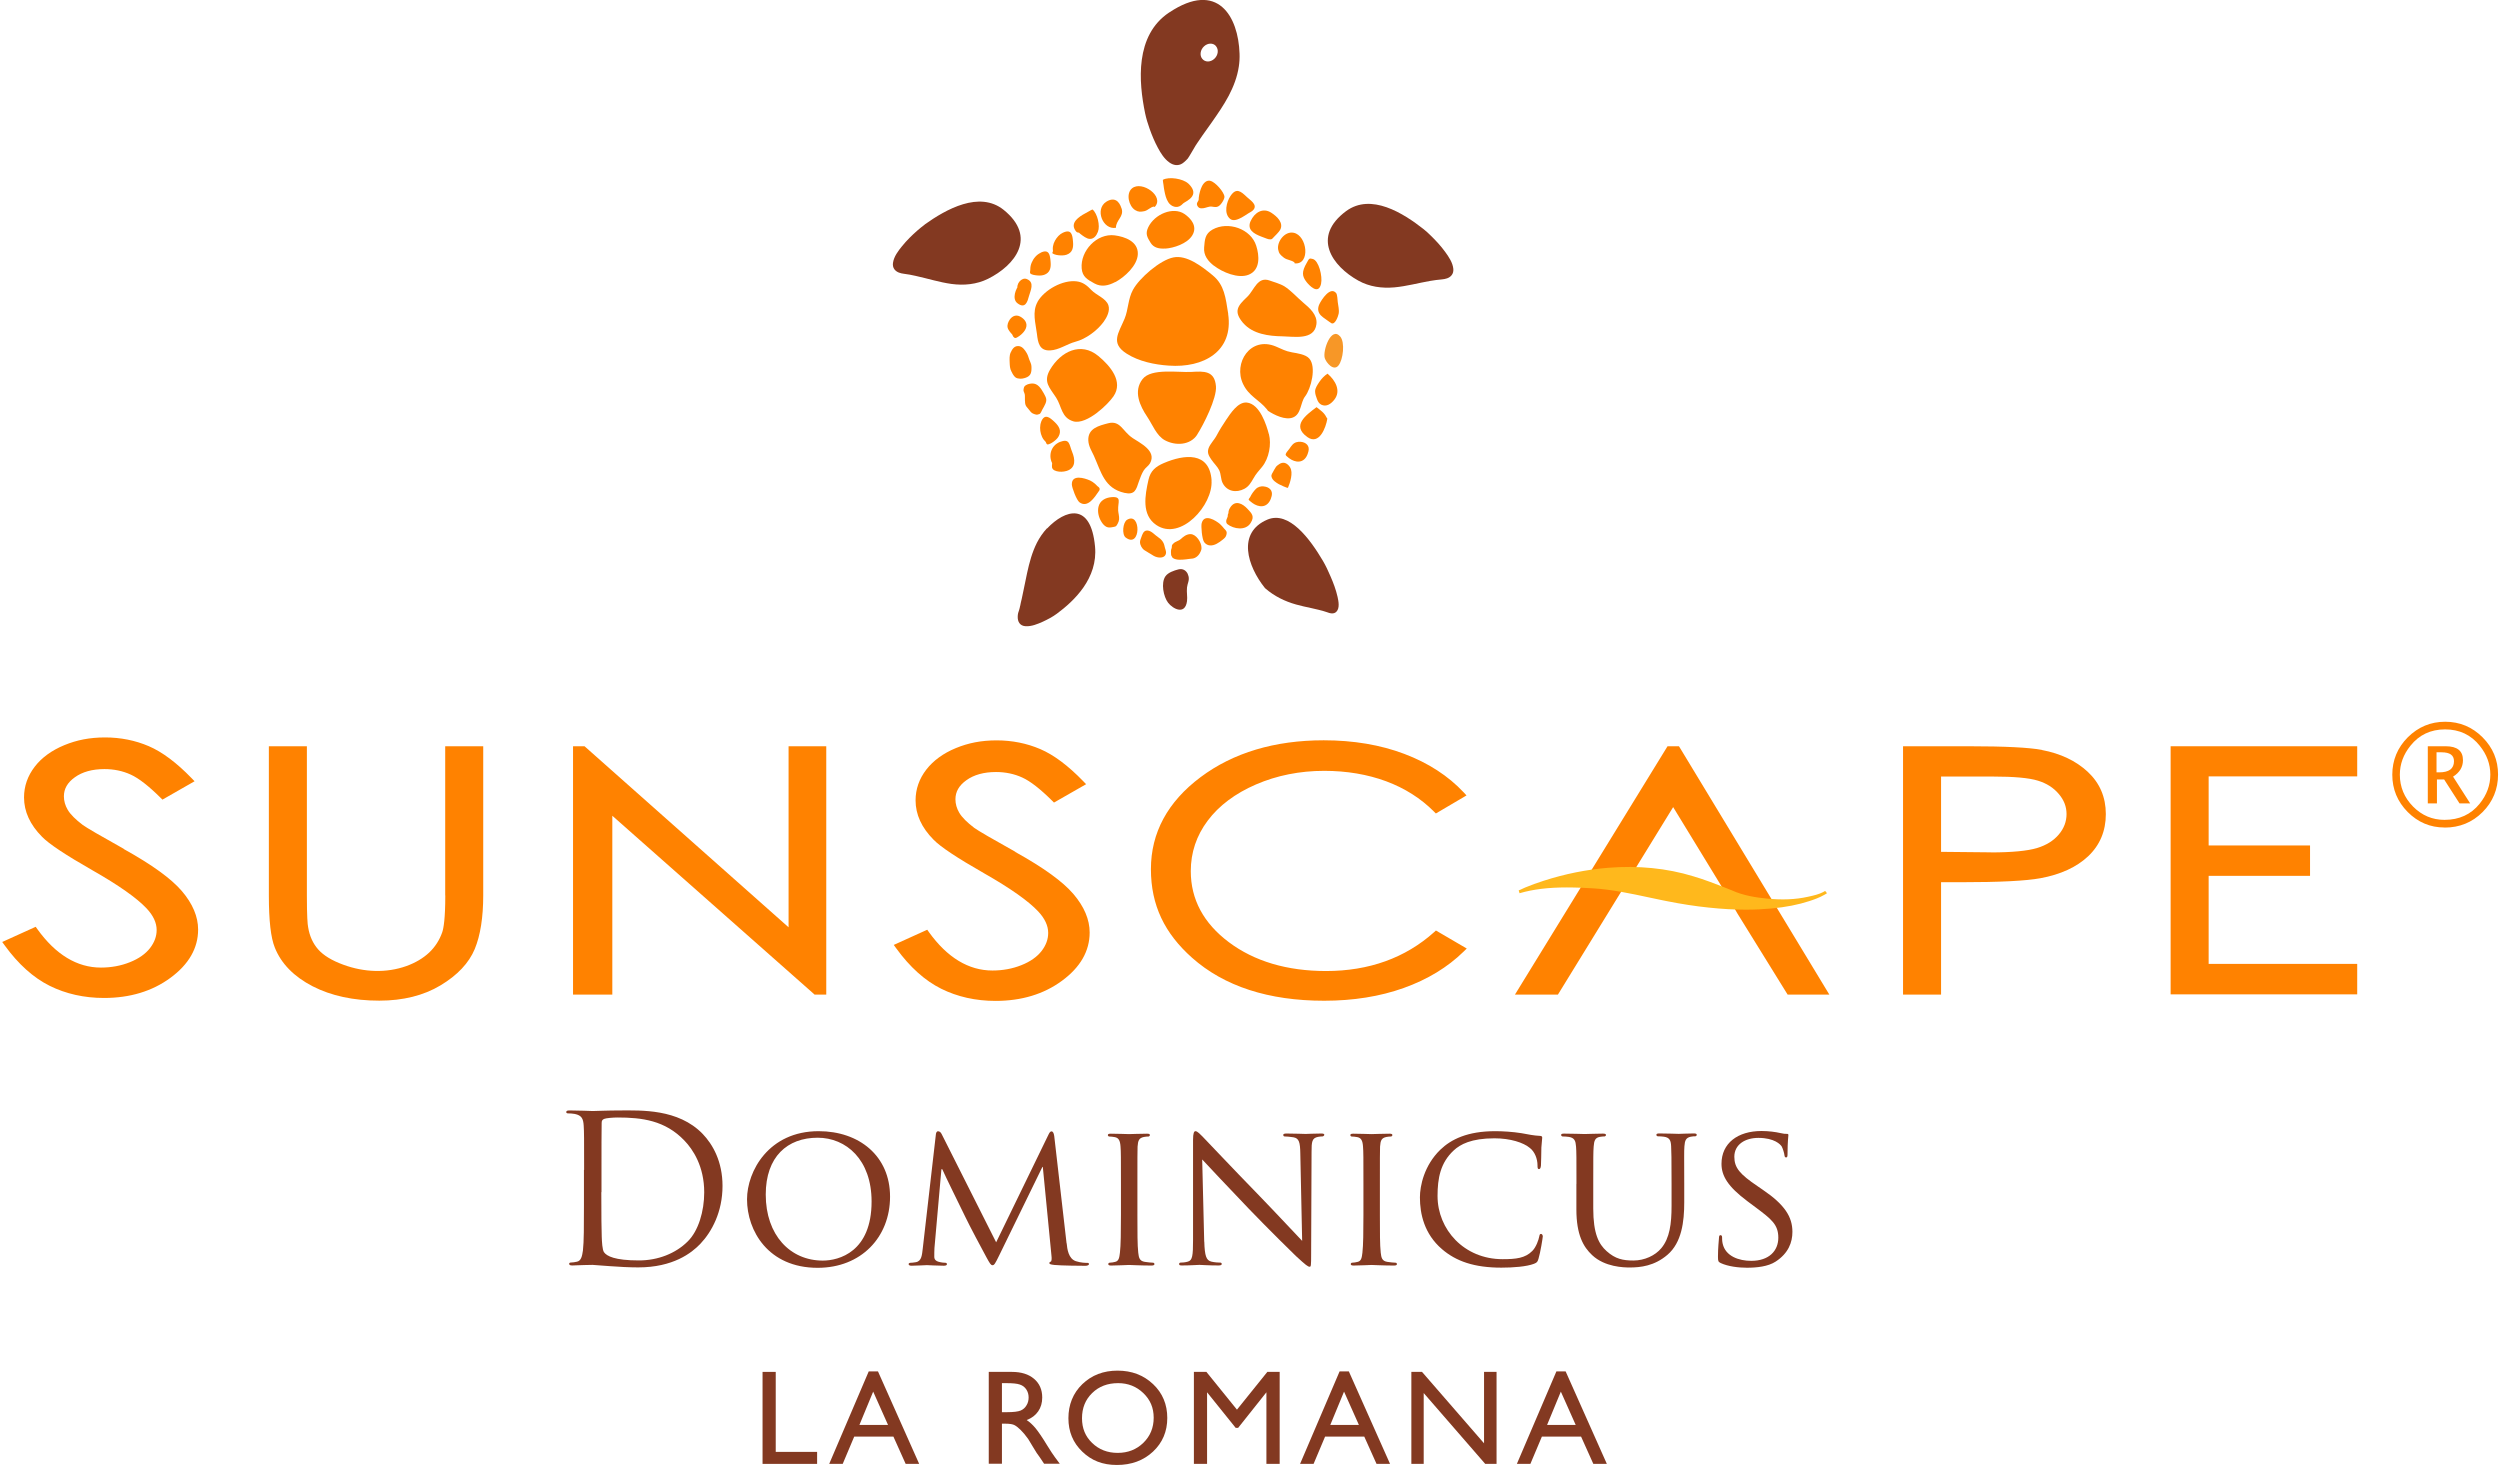 <?xml version="1.0" encoding="UTF-8"?><svg xmlns="http://www.w3.org/2000/svg" width="4.13in" height="2.42in" viewBox="0 0 297.37 174.53"><g id="uuid-bb09444e-2290-4fe4-aa2b-e934807b63b9"><path d="m291,98.59c-1.71,0-3.16-.62-4.39-1.85-1.22-1.24-1.83-2.72-1.83-4.44s.62-3.23,1.85-4.46c1.24-1.23,2.72-1.85,4.45-1.85s3.22.62,4.45,1.85c1.23,1.23,1.85,2.71,1.85,4.44s-.62,3.25-1.85,4.48c-1.23,1.23-2.74,1.84-4.52,1.84Zm0-.91c1.75,0,3.16-.64,4.19-1.93.85-1.05,1.27-2.21,1.27-3.46s-.42-2.4-1.27-3.45c-1.03-1.29-2.41-1.94-4.12-1.94s-3.09.65-4.12,1.94c-.85,1.05-1.27,2.2-1.27,3.46,0,1.46.53,2.73,1.57,3.79,1.05,1.06,2.3,1.59,3.75,1.59Zm-1.99-1.96v-6.81h2.14c.68,0,1.2.14,1.53.41.35.28.52.69.52,1.25,0,.41-.1.78-.3,1.11-.2.32-.49.61-.88.85l2.04,3.19h-1.27l-1.83-2.85h-.86v2.85h-1.1Zm1.04-3.7h.31c.59,0,1.03-.11,1.33-.33.29-.22.44-.56.44-1,0-.36-.12-.62-.37-.8-.24-.17-.61-.26-1.11-.26h-.6v2.39Z" style="fill:#ff8200;"/></g><g id="uuid-4277dbba-3b7e-444f-88c5-d7011338afed"><path d="m159.43,40.09c.6.7.35,2.76-.2,3.45-.59.74-1.47-.34-1.64-.88-.26-.87.76-3.82,1.84-2.57Z" style="fill:#f79727;"/><path d="m121.87,47.75s0-.05,0-.07c-.02-.23.02-.46-.02-.69-.04-.24-.2-.36-.14-.64.02-.08.03-.16.06-.23.01-.03.02-.05.04-.07.2-.25.57-.34.9-.36.71-.03,1.08.6,1.41,1.18.27.5.4.73.19,1.23-.1.25-.25.48-.38.72-.09.15-.16.44-.34.51-.15.05-.26.1-.42.06-.12-.03-.25-.07-.37-.13-.22-.11-.34-.33-.5-.51-.16-.18-.33-.36-.39-.61-.03-.13-.03-.26-.03-.39Z" style="fill:#ff8200;"/><path d="m150.36,57.96c.59.06,1.07.45.91,1.13-.11.46-.34.94-.8,1.14-.4.17-.85.07-1.22-.13-.17-.09-.34-.21-.49-.34-.05-.05-.2-.15-.23-.22-.03-.09.14-.24.18-.33.15-.32.4-.68.66-.94.26-.27.61-.36.99-.32Z" style="fill:#ff8200;"/><path d="m146.3,60.51c-.08.12-.15.28-.17.42-.01.07,0,.15-.02.22-.02.06-.06.12-.07.19-.01.06,0,.13-.01.19-.03.14-.11.25-.15.38-.05.17-.05.41.1.53.76.6,2.19.82,2.78-.13.5-.79.15-1.13-.39-1.7-.52-.56-1.45-1.14-2.07-.1Z" style="fill:#ff8200;"/><path d="m120.37,44.47c-.04-.07-.08-.14-.11-.21-.19-.35-.19-.69-.21-1.07-.01-.4-.05-.82.12-1.19.18-.39.41-.78.9-.77.48,0,.81.48,1.02.85.14.24.2.49.29.74.11.31.27.55.27.89s.02.66-.19.96c-.15.21-.45.33-.69.39-.15.03-.28.07-.44.06-.28-.03-.49-.03-.68-.24-.11-.12-.2-.25-.28-.4Z" style="fill:#ff8200;"/><path d="m132.97,60.75c.02.37.15.75.12,1.12-.02.18-.08.36-.17.52-.05.08-.11.21-.18.28-.08.07-.24.1-.35.12-.27.05-.55.11-.81-.02-.24-.12-.43-.34-.57-.56-.34-.52-.52-1.21-.38-1.82.17-.75.83-1.1,1.56-1.16,1.28-.1.73.63.79,1.52Z" style="fill:#ff8200;"/><path d="m136.52,63.21s-.09,0-.14,0c-.39.02-.53.48-.64.79-.07.21-.16.37-.16.6.01.36.24.77.54.96.11.07.22.12.33.2.12.09.25.15.38.23.24.15.49.33.77.39.47.12.98.03,1.07-.43.06-.29-.11-.56-.16-.85-.09-.5-.38-.85-.8-1.12-.37-.24-.73-.71-1.2-.77Z" style="fill:#ff8200;"/><path d="m142.87,65.54c.19-.6-.37-1.63-1.02-1.86-.4-.14-.86.07-1.19.35-.13.1-.21.21-.36.3-.19.11-.39.18-.58.29-.09.05-.21.19-.28.26-.09.1-.05.26-.08.39-.01.07-.05.14-.07.21-.03.12-.02.24-.02.35,0,.17,0,.37.12.5,0-.01-.02-.02-.02-.04.06.08.05.15.14.2.42.28,1.07.2,1.57.15.21-.02.43-.07.64-.08.23,0,.48-.11.66-.26.25-.2.4-.49.5-.79Z" style="fill:#ff8200;"/><path d="m141.32,21.86c-.63-.58-2.29-.84-3.01-.44-.03.02.06.56.07.61.03.24.06.48.11.72.09.46.2.94.46,1.34.32.51,1.02.78,1.54.36.14-.11.21-.22.37-.31.12-.07.25-.14.36-.22.21-.14.42-.3.56-.51.36-.51.04-1.05-.34-1.44-.04-.04-.07-.08-.11-.11Z" style="fill:#ff8200;"/><path d="m154.75,52.64c.59.06,1.07.45.9,1.13-.11.46-.33.94-.79,1.14-.4.17-.85.07-1.22-.13-.22-.12-.43-.28-.61-.45-.11-.11-.12-.16-.06-.3.09-.21.27-.36.4-.55.11-.16.22-.33.35-.47.27-.31.63-.41,1.04-.37Z" style="fill:#ff8200;"/><path d="m157.78,49.7c-.25-.53-.71-.83-1.17-1.19-1.26.96-3.02,2.2-1.08,3.57,1.4.99,2.2-1.12,2.37-2.2" style="fill:#ff8200;"/><path d="m153.99,31.28c-.32-.3-.88-.28-1.27-.58-.39-.3-.6-.5-.68-.97-.17-.93.78-2.21,1.84-2,1.63.32,2.04,3.83.13,3.65" style="fill:#ff8200;"/><path d="m145.13,62.46c.18.15.3.32.45.49.13.15.33.3.33.52,0,.09-.02.18-.04.26-.07.27-.22.39-.43.56-.23.19-.47.36-.73.5-.52.27-1.09.31-1.48-.19-.26-.34-.4-1.92-.3-2.27.31-1.19,1.68-.32,2.2.12Z" style="fill:#ff8200;"/><path d="m153.46,55.69c.4.61,0,1.84-.25,2.42-.04.09-1.01-.38-1.08-.42-.33-.19-.76-.46-.87-.85-.1-.31.12-.47.23-.73.03-.06.05-.1.09-.16.08-.1.12-.22.2-.33.05-.07.13-.13.2-.19.14-.11.3-.22.48-.27.43-.12.78.18,1.01.52Z" style="fill:#ff8200;"/><path d="m159.25,37.37c-.06.31-.44,1.41-.9,1.12-.22-.14-.43-.31-.65-.46-.2-.14-.41-.28-.58-.46-.37-.39-.39-.86-.17-1.33.26-.55,1.3-2.15,1.99-1.33.16.18.17.84.2,1.08.05.42.19.93.11,1.37Z" style="fill:#ff8200;"/><path d="m126.1,52.64c1.12-.43,1.04.35,1.39,1.19.36.87.49,1.93-.66,2.28-.37.11-.81.13-1.18.03-.18-.05-.36-.12-.47-.27-.1-.13-.1-.28-.09-.44,0-.08.03-.17.02-.25-.01-.06-.06-.12-.08-.18-.09-.25-.14-.52-.12-.79.03-.53.29-1.02.72-1.33.14-.1.3-.19.46-.25Z" style="fill:#ff8200;"/><path d="m129.6,57.23c.22.1.43.25.61.4.1.08.18.18.27.27.09.09.21.13.27.26.03.07.03.13.01.21-.01.06-.06.12-.1.17-.48.7-1.31,2.03-2.3,1.3-.34-.26-.9-1.75-.9-2.12-.03-1.24,1.52-.76,2.15-.48Z" style="fill:#ff8200;"/><path d="m157.93,44.51c-.39.26-.72.6-.98.99-.2.3-.51.74-.51,1.12,0,.32.11.61.22.91.1.28.24.54.51.68.62.31,1.18-.1,1.56-.59.83-1.04.14-2.3-.81-3.1Z" style="fill:#ff8200;"/><path d="m137.25,24.61c-.41.04-.71.45-1.15.55-.45.09-.71.11-1.1-.13-.76-.47-1.12-1.97-.37-2.59,1.17-.97,3.93.97,2.69,2.23" style="fill:#ff8200;"/><path d="m123.8,50.25c.42-1.02,1.01-.54,1.62.04.51.49.83,1.02.47,1.69-.15.29-.45.53-.71.71-.14.1-.29.18-.45.23-.05.01-.15.05-.2.03-.11-.05-.12-.2-.18-.29-.06-.09-.16-.17-.23-.26-.16-.21-.27-.45-.34-.7-.13-.46-.15-1,.03-1.45Z" style="fill:#ff8200;"/><path d="m151.47,28.31c-.12.12-.17.21-.37.21-.14,0-.28-.03-.4-.08-.23-.09-.46-.17-.69-.26-.4-.16-.83-.34-1.13-.67-.31-.34-.31-.77-.12-1.17.46-1.02,1.46-1.65,2.47-.99.69.45,1.5,1.21,1.04,2.05-.14.25-.61.71-.81.91Z" style="fill:#ff8200;"/><path d="m148.32,23.48c.35.34,1.24.86.82,1.46-.15.22-.44.35-.67.49-.25.17-.51.33-.77.48-.38.2-.97.49-1.37.18-.81-.65-.43-2.04.01-2.71.71-1.09,1.27-.57,1.97.09Z" style="fill:#ff8200;"/><path d="m143.96,21.55c.59.12,1.64,1.34,1.68,1.88.03.29-.42,1.01-.74,1.16-.39.19-.63-.03-1.03.03-.33.06-.64.22-.98.2-.16,0-.31-.06-.41-.2-.06-.08-.12-.19-.12-.29-.01-.16.1-.29.17-.42.06-.11.04-.22.05-.35.03-.24.07-.49.14-.72.12-.43.31-.94.7-1.2.16-.1.34-.14.53-.1Z" style="fill:#ff8200;"/><path d="m119.95,38.27c.26-.52.77-.86,1.34-.56.53.28.94.78.69,1.41-.11.29-.33.53-.56.74-.14.12-.29.23-.45.32-.21.12-.31.14-.47-.05,0,0-.01-.01-.02-.02-.06-.08-.07-.17-.12-.25-.04-.07-.11-.12-.16-.18-.1-.12-.21-.26-.29-.4-.19-.32-.14-.66.03-1Z" style="fill:#ff8200;"/><path d="m123.75,30.1c1-.47,1.12.27,1.18,1.11.06.69-.06,1.29-.78,1.54-.32.11-.71.09-1.04.04-.17-.02-.35-.06-.51-.14-.22-.12-.08-.37-.09-.56,0-.27.05-.54.16-.79.2-.49.58-.96,1.07-1.18Z" style="fill:#ff8200;"/><path d="m121.24,33.86c-.47.51-.95,1.75-.26,2.27.95.73,1.21-.24,1.37-.85.17-.64.73-1.65-.27-2.04-.59-.23-1.34.58-1.05,1.32" style="fill:#ff8200;"/><path d="m133.39,24.84c.3,1-.67,1.35-.68,2.3-1.57.27-2.55-2.23-1.14-3.11.95-.59,1.54-.08,1.81.81Z" style="fill:#ff8200;"/><path d="m133.87,64.04c1.83,1.38,1.86-3.11.18-2.12-.52.3-.65,1.76-.18,2.12Z" style="fill:#ff8200;"/><path d="m130.5,49.15c-.97.74-2.06,1.28-2.86,1.05-1.44-.43-1.38-1.78-2.05-2.82-.74-1.17-1.61-1.86-.71-3.37,1.28-2.14,3.65-3.32,5.73-1.6,1.43,1.18,3.02,3.05,1.81,4.81-.36.52-1.1,1.3-1.93,1.93Z" style="fill:#ff8200;"/><path d="m142.4,51.78c-.83,1.29-2.61,1.35-3.86.67-.99-.53-1.49-1.89-2.09-2.78-.88-1.3-1.7-3.06-.56-4.51,1.04-1.32,4.23-.76,5.82-.85,1.5-.09,2.76-.16,2.92,1.71.12,1.42-1.49,4.6-2.24,5.76Z" style="fill:#ff8200;"/><path d="m144.11,57.24c-.24-3.47-3.26-3.11-5.69-2.07-.98.42-1.59.92-1.83,1.99-.42,1.87-.85,4.18.93,5.39,2.91,1.97,6.79-2.4,6.58-5.31Z" style="fill:#ff8200;"/><path d="m150.94,51.72c.31,1.21.02,2.88-.82,3.91-.41.5-.71.8-1.04,1.39-.29.5-.54.94-1.07,1.22-.96.51-2.08.32-2.59-.7-.22-.44-.18-1.04-.4-1.51-.22-.45-.64-.83-.93-1.26-.29-.44-.54-.79-.34-1.37.18-.51.73-1.05.99-1.57.32-.61.71-1.22,1.09-1.79.52-.76,1.41-2.18,2.47-2.08,1.57.16,2.36,2.72,2.63,3.76Z" style="fill:#ff8200;"/><path d="m132.64,33.61c1.09-.58,2.64-1.97,2.68-3.34.05-1.51-1.55-2.07-2.76-2.23-2.12-.27-4.1,1.84-3.93,3.94.09,1.03.7,1.33,1.52,1.79.83.46,1.67.26,2.48-.17Z" style="fill:#ff8200;"/><path d="m144.4,31.66c.98.76,2.89,1.59,4.15,1.06,1.39-.58,1.25-2.27.88-3.43-.63-2.04-3.37-2.97-5.21-1.94-.9.51-.92,1.19-1,2.13-.08.94.45,1.63,1.18,2.19Z" style="fill:#ff8200;"/><path d="m138.59,29.62c.98-.06,2.62-.58,3.22-1.58.66-1.09-.18-2.04-.94-2.55-1.33-.9-3.56,0-4.32,1.61-.37.79-.08,1.21.29,1.82.37.61,1.03.74,1.76.69Z" style="fill:#ff8200;"/><path d="m150.71,48.78c-.95-1.17-2.16-1.57-2.85-3.03-1.19-2.48.86-5.74,3.9-4.47.75.31,1.1.55,1.93.7.62.11,1.62.24,2.05.73.89.99.22,3.61-.5,4.53-.56.73-.43,2.1-1.44,2.5-.91.36-2.23-.31-2.97-.79" style="fill:#ff8200;"/><path d="m147.88,38.5c-1.21-1.42-.66-2.06.48-3.14.83-.79,1.21-2.48,2.69-1.93.52.19,1.26.39,1.73.68.8.51,1.51,1.32,2.23,1.93.76.64,1.73,1.46,1.59,2.58-.24,1.96-2.71,1.47-4.04,1.45-1.63-.02-3.55-.27-4.68-1.58Z" style="fill:#ff8200;"/><path d="m134.67,52.17c.9.61,2.94,1.54,2.1,3.03-.18.32-.55.52-.76.87-.22.35-.41.86-.55,1.26-.34,1.02-.48,1.67-1.74,1.39-2.38-.55-2.75-2.44-3.63-4.41-.24-.53-.64-1.12-.67-1.85-.05-1.43,1.26-1.74,2.36-2.03,1.47-.38,1.72.96,2.9,1.74Z" style="fill:#ff8200;"/><path d="m146.08,37.39c.67,4.49-2.95,6.47-7.07,6.17-1.68-.11-3.57-.5-5.01-1.42-1.98-1.25-.98-2.44-.26-4.16.46-1.11.4-2.35,1-3.45.76-1.4,3.23-3.55,4.82-3.86,1.58-.32,3.36,1.04,4.69,2.14,1.38,1.14,1.53,2.63,1.84,4.59Z" style="fill:#ff8200;"/><path d="m123.37,35.96c.82-1.44,3.02-2.64,4.65-2.44.77.09,1.27.51,1.77,1.04.59.62,1.73.97,2.02,1.8.23.66-.18,1.46-.56,1.98-.76,1.05-2.13,2.06-3.38,2.38-1,.27-1.94.98-3,1.03-1.29.06-1.45-.94-1.57-1.97-.15-1.26-.6-2.61.08-3.82Z" style="fill:#ff8200;"/><path d="m157.15,33.82c-.32,1.4-1.46.12-1.73-.22-.53-.69-.61-1.2.04-2.31.26-.47.27-.57.72-.43.69.2,1.17,2.04.97,2.96Z" style="fill:#ff8200;"/><path d="m130.57,27.6c.28-.69-.06-2.15-.64-2.64-.03-.02-.5.25-.55.28-.21.11-.43.23-.63.35-.37.23-.77.51-.97.9-.09.18-.12.38-.08.57.05.21.21.54.42.63.06.03.12,0,.18.03.05.02.1.09.14.12.1.08.2.16.3.23.18.13.38.26.59.34.46.16.83-.05,1.07-.45.07-.12.13-.24.18-.37Z" style="fill:#ff8200;"/><path d="m126.41,27.72c1.01-.47,1.13.27,1.19,1.1.06.69-.06,1.29-.78,1.53-.29.1-.65.09-.95.06-.17-.02-.34-.05-.49-.11-.06-.02-.13-.05-.19-.09-.1-.08-.04-.11,0-.22.04-.1,0-.2,0-.3,0-.11,0-.23.02-.34.04-.24.12-.47.24-.68.22-.4.55-.77.97-.96Z" style="fill:#ff8200;"/><path d="m124.5,62.94c-.48.51-.88,1.1-1.2,1.72-.57,1.13-.9,2.36-1.17,3.6-.14.64-.27,1.29-.4,1.93-.06.32-.13.64-.2.96-.04.16-.06.32-.11.48-.05.16-.06.32-.1.48-.02.1-.06.19-.07.3-.02.09-.04.17-.07.26-.1.24-.16.49-.17.76-.03.64.26,1.14.94,1.18.7.04,1.43-.26,2.05-.54.58-.27,1.16-.57,1.67-.95,2.07-1.53,4.91-4.22,4.55-8.01-.5-5.34-3.55-4.42-5.71-2.15Z" style="fill:#833921;"/><path d="m150.45,70.04c-2.06-2.57-3.35-6.57.3-8.13,2.59-1.1,5.09,2.32,6.61,4.89.35.59.64,1.22.91,1.85.35.8.66,1.62.85,2.47.11.51.28,1.33-.14,1.76-.32.33-.78.19-1.15.05-.3-.11-.62-.19-.94-.27-.3-.08-.6-.15-.9-.21-.61-.13-1.22-.26-1.82-.43-1.35-.38-2.59-.99-3.65-1.91-.02-.02-.06-.04-.07-.06Z" style="fill:#833921;"/><path d="m169.39,27.32c.29.23.56.48.82.74.62.6,1.21,1.24,1.72,1.94.43.59.91,1.29.98,2.04.02.28-.03.55-.22.77-.28.34-.73.44-1.15.48-.46.04-.93.1-1.39.18-1.43.25-2.83.64-4.27.77-1.49.13-2.96-.07-4.28-.8-3.12-1.73-5.61-5.21-1.46-8.29,2.96-2.17,6.79.23,9.25,2.17Z" style="fill:#833921;"/><path d="m139.05,1.49c-4.1,2.73-3.63,8.29-2.86,12.01.13.62.32,1.24.53,1.83.28.79.6,1.56,1,2.3.34.63.75,1.29,1.35,1.72.48.35,1.05.45,1.56.12.15-.1.29-.22.42-.35.07-.08.15-.16.22-.23.11-.12.85-1.42.94-1.56.08-.13.17-.26.26-.39.18-.26.35-.53.54-.79.36-.52.74-1.04,1.11-1.56.72-1.03,1.44-2.07,2.03-3.18.57-1.09,1.02-2.25,1.2-3.47.08-.51.11-1.03.09-1.55-.14-4.42-2.59-8.76-8.37-4.91Zm5.59,4.02c.34.41.25,1.08-.21,1.5-.46.42-1.09.42-1.43,0-.34-.4-.24-1.08.21-1.49.45-.42,1.1-.43,1.43-.02Z" style="fill:#833921;"/><path d="m141.27,68.4c.03.08.06.16.09.25.13.51-.13.85-.18,1.34-.06.59.07,1.13,0,1.64-.23,1.69-1.69.92-2.26.17-.54-.71-.87-2.33-.31-3.14.31-.45,1.04-.69,1.54-.82.52-.13.92.11,1.13.56Z" style="fill:#833921;"/><path d="m109.93,26.76c-.3.22-.59.46-.87.7-.65.57-1.28,1.19-1.83,1.87-.46.56-.98,1.25-1.08,1.99-.04.27,0,.55.18.78.27.35.72.47,1.13.52.47.06.93.14,1.39.25,1.42.31,2.82.76,4.27.96,1.49.2,2.99.06,4.35-.61,3.22-1.6,5.89-4.96,1.86-8.22-2.88-2.3-6.86-.07-9.42,1.76Z" style="fill:#833921;"/><polygon points="199.91 89.1 199.79 88.91 198.43 88.91 180.25 118.5 185.37 118.5 199.1 96.16 205.14 106.05 206.76 108.84 212.74 118.5 217.71 118.5 199.91 89.1" style="fill:#ff8200;"/><path d="m217.42,106.41h0s-.2-.28-.2-.28h0s0,0,0,0l.07.16-.09-.14s-.06.04-.1.06c-.05.03-.09.06-.14.08-.5.26-1.11.4-1.65.52l-.18.04c-1.45.32-3.03.39-4.87.21-1.2-.12-2.77-.34-4.19-.99-.28-.13-2.06-.81-2.6-1.01-.7-.27-1.39-.48-1.98-.66-3.13-.96-6.57-1.3-10.14-1.01-2.56.21-5.14.73-7.66,1.54-.8.26-1.53.52-2.22.81-.1.04-.21.09-.31.14-.16.08-.31.15-.46.2l.1.34h0c1.62-.47,3.41-.69,5.64-.69,1.15,0,2.28.06,3.14.11,2.24.14,4.48.62,6.63,1.08.52.11,1.04.22,1.57.33l.6.12c1.71.34,3.38.6,4.95.76,1.59.17,3.05.25,4.46.25,1.04,0,2.05-.05,3.02-.14,1.72-.16,3.2-.45,4.54-.89.55-.18,1.2-.41,1.8-.76.09-.05.18-.1.27-.16l-.1-.14.13.12h0Z" style="fill:#ffb81c;"/><path d="m243.06,89.35c-1.51-.29-4.44-.44-8.72-.44h-7.85v29.59h4.53v-13.39h2.27c4.72,0,7.85-.16,9.58-.48,2.39-.44,4.3-1.32,5.67-2.61,1.4-1.32,2.11-3.01,2.11-5.03s-.73-3.71-2.16-5.04c-1.4-1.3-3.23-2.17-5.44-2.59Zm-6.11,12.2l-5.93-.06v-8.97h6.21c2.47,0,4.27.16,5.33.49,1.04.32,1.86.84,2.49,1.59.62.73.92,1.51.92,2.39s-.3,1.7-.92,2.43c-.63.75-1.49,1.28-2.6,1.62-1.14.34-3,.52-5.5.52Z" style="fill:#ff8200;"/><polygon points="258.37 118.47 280.6 118.47 280.6 114.84 262.9 114.84 262.9 104.35 274.98 104.35 274.98 100.73 262.9 100.73 262.9 92.5 280.6 92.5 280.6 88.91 258.37 88.91 258.37 118.47" style="fill:#ff8200;"/><path d="m52.81,106.69c0,2.75-.2,3.89-.36,4.37-.33.95-.86,1.77-1.57,2.44-.72.67-1.63,1.21-2.71,1.6-2.36.84-5.02.76-7.53-.17-1.34-.49-2.34-1.1-2.97-1.81-.62-.7-1.03-1.59-1.2-2.65-.07-.34-.15-1.27-.15-3.78v-17.78h-4.53v17.77c0,3,.23,5.04.71,6.22.76,1.91,2.28,3.46,4.51,4.61,2.2,1.13,4.86,1.71,7.93,1.71,2.83,0,5.29-.61,7.3-1.82,2.02-1.21,3.39-2.67,4.08-4.33.67-1.62,1.01-3.77,1.01-6.39v-17.77h-4.53v17.78Z" style="fill:#ff8200;"/><polygon points="93.71 110.48 69.4 88.91 68.03 88.91 68.03 118.5 72.71 118.5 72.71 97.19 96.69 118.39 96.81 118.5 98.2 118.5 98.2 88.91 93.71 88.91 93.71 110.48" style="fill:#ff8200;"/><path d="m120.72,101.48c-2.76-1.54-4.41-2.5-4.88-2.84-.87-.66-1.47-1.26-1.79-1.8-.31-.52-.46-1.07-.46-1.61,0-.9.42-1.64,1.3-2.27.9-.65,2.09-.98,3.53-.98,1.13,0,2.18.22,3.14.66.95.43,2.14,1.36,3.55,2.76l.22.22,3.83-2.19-.36-.37c-1.78-1.84-3.49-3.12-5.1-3.81-1.61-.69-3.36-1.04-5.2-1.04s-3.38.31-4.86.92c-1.5.62-2.68,1.48-3.52,2.56-.85,1.1-1.28,2.33-1.28,3.67,0,1.68.72,3.25,2.14,4.68.82.85,2.79,2.16,6.03,4.01,3.11,1.77,5.28,3.3,6.44,4.54.79.84,1.19,1.7,1.19,2.56,0,.76-.26,1.47-.79,2.16-.54.69-1.34,1.26-2.4,1.68-1.07.43-2.23.64-3.45.64-2.84,0-5.39-1.54-7.58-4.59l-.19-.27-3.99,1.81.29.4c1.62,2.24,3.43,3.86,5.36,4.82,1.93.96,4.11,1.45,6.48,1.45,3.08,0,5.74-.8,7.9-2.39,2.2-1.61,3.31-3.55,3.31-5.76,0-1.54-.65-3.08-1.94-4.59-1.27-1.48-3.53-3.12-6.91-5Z" style="fill:#ff8200;"/><path d="m170.84,110.86l-.22.2c-3.43,3.07-7.76,4.63-12.87,4.63-4.65,0-8.55-1.16-11.59-3.44-3.01-2.26-4.53-5.1-4.53-8.46,0-2.22.68-4.24,2.02-6.02,1.34-1.79,3.28-3.24,5.75-4.31,2.48-1.07,5.21-1.62,8.13-1.62,2.67,0,5.15.42,7.37,1.24,2.21.82,4.14,2.04,5.71,3.62l.22.22,3.65-2.15-.34-.37c-1.84-1.96-4.21-3.5-7.07-4.58-2.85-1.08-6.08-1.62-9.6-1.62-5.84,0-10.78,1.48-14.67,4.39-3.93,2.94-5.92,6.63-5.92,10.96s1.65,7.66,4.89,10.55c3.83,3.41,9.13,5.13,15.75,5.13,3.47,0,6.66-.51,9.48-1.52,2.83-1.01,5.23-2.47,7.13-4.33l.38-.37-3.66-2.14Z" style="fill:#ff8200;"/><path d="m14.5,101.13c-2.76-1.54-4.41-2.5-4.88-2.84-.87-.66-1.47-1.26-1.79-1.8-.31-.52-.46-1.07-.46-1.61,0-.9.42-1.64,1.3-2.27.9-.65,2.09-.98,3.53-.98,1.13,0,2.18.22,3.14.66.95.43,2.14,1.36,3.55,2.76l.22.22,3.83-2.19-.36-.37c-1.78-1.84-3.49-3.12-5.1-3.81-1.61-.69-3.36-1.04-5.2-1.04s-3.38.31-4.86.92c-1.5.62-2.69,1.48-3.52,2.56-.85,1.1-1.28,2.33-1.28,3.67,0,1.68.72,3.25,2.14,4.68.82.85,2.79,2.16,6.03,4.01,3.11,1.77,5.28,3.3,6.44,4.54.79.84,1.19,1.7,1.19,2.56,0,.76-.26,1.47-.79,2.16-.54.69-1.34,1.26-2.4,1.68-1.07.43-2.23.64-3.45.64-2.84,0-5.39-1.54-7.58-4.59l-.19-.27-3.99,1.81.29.4c1.62,2.24,3.43,3.86,5.36,4.82,1.93.96,4.11,1.45,6.48,1.45,3.08,0,5.74-.8,7.9-2.39,2.2-1.61,3.31-3.55,3.31-5.76,0-1.54-.65-3.08-1.94-4.59-1.27-1.48-3.53-3.12-6.91-5Z" style="fill:#ff8200;"/></g><g id="uuid-aae8e7c9-ff39-4f55-b4d1-d5e107e71d4a"><path d="m90.61,163.45h1.57v9.53h4.93v1.43h-6.5v-10.96Z" style="fill:#833921;"/><path d="m103.26,163.39h1.1l4.91,11.02h-1.61l-1.46-3.25h-4.67l-1.37,3.25h-1.61l4.71-11.02Zm2.3,6.38l-1.77-3.97-1.64,3.97h3.41Z" style="fill:#833921;"/><path d="m117.56,174.41v-10.96h2.75c1.11,0,1.99.27,2.64.82.65.55.98,1.29.98,2.23,0,.64-.16,1.19-.48,1.65-.32.47-.78.81-1.37,1.04.35.23.69.54,1.03.94.33.4.81,1.09,1.41,2.08.38.62.69,1.09.92,1.4l.58.78h-1.87l-.48-.72s-.05-.07-.09-.13l-.31-.43-.49-.8-.52-.86c-.32-.45-.62-.81-.89-1.07-.27-.27-.51-.46-.73-.58-.22-.12-.58-.18-1.1-.18h-.41v4.77h-1.57Zm2.04-9.62h-.47v3.46h.6c.79,0,1.34-.07,1.64-.2s.53-.34.69-.62c.17-.27.25-.59.25-.94s-.09-.66-.27-.94-.44-.48-.77-.59c-.33-.12-.88-.17-1.65-.17Z" style="fill:#833921;"/><path d="m132.91,163.3c1.69,0,3.1.54,4.23,1.61,1.13,1.07,1.69,2.42,1.69,4.03s-.57,2.95-1.7,4.01c-1.14,1.06-2.57,1.59-4.3,1.59s-3.03-.53-4.13-1.59c-1.1-1.06-1.65-2.38-1.65-3.98s.55-2.99,1.66-4.06c1.11-1.07,2.51-1.61,4.2-1.61Zm.06,1.49c-1.25,0-2.28.39-3.09,1.18s-1.21,1.79-1.21,3,.4,2.17,1.21,2.95c.81.78,1.82,1.18,3.04,1.18s2.24-.4,3.06-1.2c.82-.8,1.23-1.8,1.23-2.99s-.41-2.14-1.23-2.93c-.82-.79-1.82-1.19-3.01-1.19Z" style="fill:#833921;"/><path d="m150.75,163.45h1.47v10.96h-1.58v-8.53l-3.37,4.24h-.29l-3.41-4.24v8.53h-1.57v-10.96h1.49l3.64,4.5,3.62-4.5Z" style="fill:#833921;"/><path d="m159.36,163.39h1.1l4.91,11.02h-1.61l-1.46-3.25h-4.67l-1.37,3.25h-1.61l4.71-11.02Zm2.3,6.38l-1.77-3.97-1.64,3.97h3.41Z" style="fill:#833921;"/><path d="m176.57,163.45h1.49v10.96h-1.35l-7.33-8.44v8.44h-1.47v-10.96h1.27l7.39,8.51v-8.51Z" style="fill:#833921;"/><path d="m185.19,163.39h1.1l4.91,11.02h-1.61l-1.46-3.25h-4.67l-1.37,3.25h-1.61l4.71-11.02Zm2.3,6.38l-1.77-3.97-1.64,3.97h3.41Z" style="fill:#833921;"/><path d="m69.35,139.39c0-3.81,0-4.5-.05-5.28-.05-.83-.24-1.22-1.05-1.39-.2-.05-.61-.07-.83-.07-.1,0-.2-.05-.2-.15,0-.15.12-.2.39-.2,1.1,0,2.64.07,2.76.07.29,0,1.83-.07,3.3-.07,2.42,0,6.89-.22,9.8,2.79,1.22,1.27,2.37,3.3,2.37,6.21,0,3.08-1.27,5.45-2.64,6.89-1.05,1.1-3.25,2.81-7.41,2.81-1.05,0-2.35-.07-3.4-.15-1.08-.07-1.91-.15-2.03-.15-.05,0-.46,0-.98.02-.49,0-1.05.05-1.42.05-.27,0-.39-.05-.39-.2,0-.07.05-.15.2-.15.22,0,.51-.05.73-.1.49-.1.61-.64.71-1.34.12-1.03.12-2.96.12-5.3v-4.3Zm2.05,2.64c0,2.59.02,4.84.05,5.3.02.61.07,1.59.27,1.86.32.46,1.27.98,4.16.98,2.27,0,4.38-.83,5.82-2.27,1.27-1.25,1.96-3.59,1.96-5.84,0-3.1-1.34-5.11-2.35-6.16-2.3-2.42-5.08-2.76-7.99-2.76-.49,0-1.39.07-1.59.17-.22.1-.29.22-.29.49-.02.83-.02,3.33-.02,5.21v3.03Z" style="fill:#833921;"/><path d="m97.29,134.77c4.84,0,8.51,2.96,8.51,7.8s-3.45,8.48-8.63,8.48c-5.89,0-8.41-4.42-8.41-8.16,0-3.35,2.59-8.12,8.53-8.12Zm.49,15.42c1.93,0,5.82-1.03,5.82-7.04,0-4.99-3.03-7.6-6.43-7.6-3.59,0-6.18,2.25-6.18,6.77,0,4.84,2.91,7.87,6.8,7.87Z" style="fill:#833921;"/><path d="m126.84,148.11c.07.73.22,1.86,1.1,2.15.61.2,1.17.2,1.39.2.1,0,.17.05.17.15,0,.12-.2.2-.44.2-.49,0-2.88-.02-3.67-.1-.51-.05-.61-.12-.61-.22,0-.07.05-.15.15-.17.12-.02.15-.34.1-.73l-1.03-10.56h-.05l-5.18,10.61c-.44.9-.56,1.1-.76,1.1s-.32-.2-.73-.95c-.56-1.03-1.98-3.69-2.52-4.82-.64-1.32-2.37-4.82-2.74-5.67h-.1l-.83,9.39c-.02.32-.02.71-.02,1.05,0,.32.2.51.51.59.37.1.68.12.83.12.07,0,.17.07.17.15,0,.15-.15.2-.39.2-.81,0-1.83-.07-2-.07-.2,0-1.22.07-1.81.07-.22,0-.37-.05-.37-.2,0-.07.1-.15.22-.15.17,0,.32-.02.64-.07.71-.12.73-.88.83-1.66l1.56-13.57c.02-.22.12-.37.24-.37.15,0,.32.07.44.32l6.5,12.91,6.26-12.88c.1-.2.2-.34.34-.34s.27.17.32.56l1.47,12.79Z" style="fill:#833921;"/><path d="m135.27,144.74c0,2,0,3.64.1,4.5.07.61.15,1,.78,1.1.32.05.78.1.98.1.12,0,.17.1.17.17,0,.1-.1.17-.34.17-1.2,0-2.59-.07-2.69-.07-.12,0-1.47.07-2.13.07-.22,0-.34-.05-.34-.17,0-.07.05-.17.17-.17.2,0,.46-.05.66-.1.42-.1.49-.49.56-1.1.1-.86.12-2.49.12-4.5v-3.67c0-3.23,0-3.81-.05-4.47-.05-.71-.22-1.03-.68-1.12-.24-.05-.51-.07-.66-.07-.1,0-.17-.1-.17-.17,0-.12.1-.17.34-.17.71,0,2.05.05,2.18.05.1,0,1.49-.05,2.15-.05.24,0,.34.05.34.17,0,.07-.1.17-.17.17-.15,0-.29,0-.54.05-.59.12-.71.42-.76,1.15-.02.66-.02,1.25-.02,4.47v3.67Z" style="fill:#833921;"/><path d="m143.24,147.94c.05,1.71.24,2.22.83,2.37.39.1.88.12,1.08.12.1,0,.17.07.17.17,0,.12-.15.17-.39.17-1.22,0-2.08-.07-2.27-.07s-1.1.07-2.08.07c-.22,0-.34-.02-.34-.17,0-.1.07-.17.17-.17.17,0,.56-.02.88-.12.54-.15.61-.71.61-2.59v-11.9c0-.83.12-1.05.29-1.05.24,0,.61.42.83.63.34.34,3.47,3.67,6.8,7.09,2.13,2.2,4.42,4.67,5.08,5.35l-.22-10.41c-.02-1.34-.15-1.81-.81-1.93-.39-.07-.88-.1-1.05-.1-.15,0-.17-.12-.17-.2,0-.12.17-.15.42-.15.98,0,2,.05,2.25.05s.95-.05,1.83-.05c.22,0,.39.02.39.15,0,.07-.1.2-.25.2-.1,0-.27,0-.51.05-.71.15-.76.56-.76,1.81l-.05,12.17c0,1.37-.02,1.49-.17,1.49-.22,0-.44-.17-1.64-1.27-.22-.2-3.32-3.25-5.6-5.62-2.49-2.62-4.91-5.16-5.57-5.89l.24,9.8Z" style="fill:#833921;"/><path d="m164.16,144.74c0,2,0,3.64.1,4.5.07.61.15,1,.78,1.1.32.05.78.1.98.1.12,0,.17.1.17.17,0,.1-.1.17-.34.17-1.2,0-2.59-.07-2.69-.07-.12,0-1.47.07-2.13.07-.22,0-.34-.05-.34-.17,0-.07.05-.17.17-.17.2,0,.46-.05.66-.1.42-.1.49-.49.56-1.1.1-.86.12-2.49.12-4.5v-3.67c0-3.23,0-3.81-.05-4.47-.05-.71-.22-1.03-.68-1.12-.24-.05-.51-.07-.66-.07-.1,0-.17-.1-.17-.17,0-.12.1-.17.34-.17.71,0,2.05.05,2.18.05.1,0,1.49-.05,2.15-.05.24,0,.34.05.34.17,0,.07-.1.17-.17.17-.15,0-.29,0-.54.05-.59.12-.71.42-.76,1.15-.02.66-.02,1.25-.02,4.47v3.67Z" style="fill:#833921;"/><path d="m171.55,148.82c-2.1-1.81-2.62-4.18-2.62-6.16,0-1.39.51-3.81,2.42-5.67,1.29-1.25,3.25-2.22,6.55-2.22.86,0,2.08.07,3.13.24.81.15,1.49.29,2.2.32.22,0,.27.1.27.22,0,.17-.05.42-.1,1.17-.02.68-.02,1.83-.05,2.13-.02.32-.12.44-.24.44-.15,0-.17-.15-.17-.44,0-.81-.34-1.64-.91-2.08-.76-.64-2.32-1.15-4.23-1.15-2.76,0-4.08.73-4.84,1.44-1.59,1.47-1.93,3.32-1.93,5.43,0,3.99,3.15,7.53,7.75,7.53,1.61,0,2.69-.12,3.54-.98.46-.46.76-1.34.83-1.74.05-.22.07-.29.22-.29.1,0,.2.15.2.29s-.29,1.96-.51,2.66c-.12.39-.17.46-.54.61-.88.34-2.49.46-3.89.46-3.23,0-5.4-.76-7.09-2.22Z" style="fill:#833921;"/><path d="m187.58,141.07c0-3.23,0-3.81-.05-4.47s-.17-1.05-.88-1.15c-.17-.03-.54-.05-.73-.05-.07,0-.17-.1-.17-.17,0-.12.1-.17.34-.17.98,0,2.27.05,2.47.05s1.54-.05,2.17-.05c.25,0,.37.05.37.17,0,.07-.1.17-.2.17-.15,0-.27,0-.54.05-.56.1-.68.46-.73,1.15-.05.66-.05,1.25-.05,4.47v2.91c0,3.01.66,4.25,1.59,5.08,1.05.95,1.98,1.12,3.2,1.12,1.32,0,2.59-.59,3.32-1.47,1-1.2,1.22-2.91,1.22-5.04v-2.62c0-3.23-.02-3.81-.05-4.47s-.15-1.05-.86-1.15c-.17-.03-.54-.05-.73-.05-.1,0-.17-.1-.17-.17,0-.12.1-.17.34-.17.95,0,2.2.05,2.32.05.15,0,1.17-.05,1.81-.05.25,0,.34.05.34.17,0,.07-.07.17-.17.17-.15,0-.27,0-.54.05-.59.12-.71.46-.76,1.15-.05.66-.02,1.25-.02,4.47v2.22c0,2.25-.29,4.77-2,6.23-1.56,1.34-3.23,1.51-4.5,1.51-.71,0-2.96-.05-4.47-1.47-1.05-.98-1.88-2.42-1.88-5.45v-3.06Z" style="fill:#833921;"/><path d="m204.76,150.48c-.29-.15-.32-.22-.32-.78,0-1.03.1-1.86.12-2.2,0-.22.05-.34.17-.34s.2.07.2.25,0,.46.07.76c.34,1.52,1.96,2.05,3.4,2.05,2.13,0,3.23-1.2,3.23-2.76s-.81-2.2-2.71-3.62l-.98-.73c-2.32-1.74-3.08-3.01-3.08-4.45,0-2.45,1.93-3.91,4.77-3.91.86,0,1.71.12,2.22.24.42.1.59.1.76.1s.22.02.22.15c0,.1-.1.78-.1,2.2,0,.32-.02.46-.17.46s-.17-.1-.2-.27c-.02-.24-.2-.81-.32-1.03-.15-.24-.86-1.03-2.79-1.03-1.56,0-2.86.78-2.86,2.25,0,1.32.66,2.08,2.79,3.52l.61.42c2.62,1.78,3.52,3.23,3.52,5.01,0,1.22-.46,2.54-2,3.54-.9.59-2.25.73-3.42.73-1,0-2.25-.15-3.13-.56Z" style="fill:#833921;"/></g></svg>